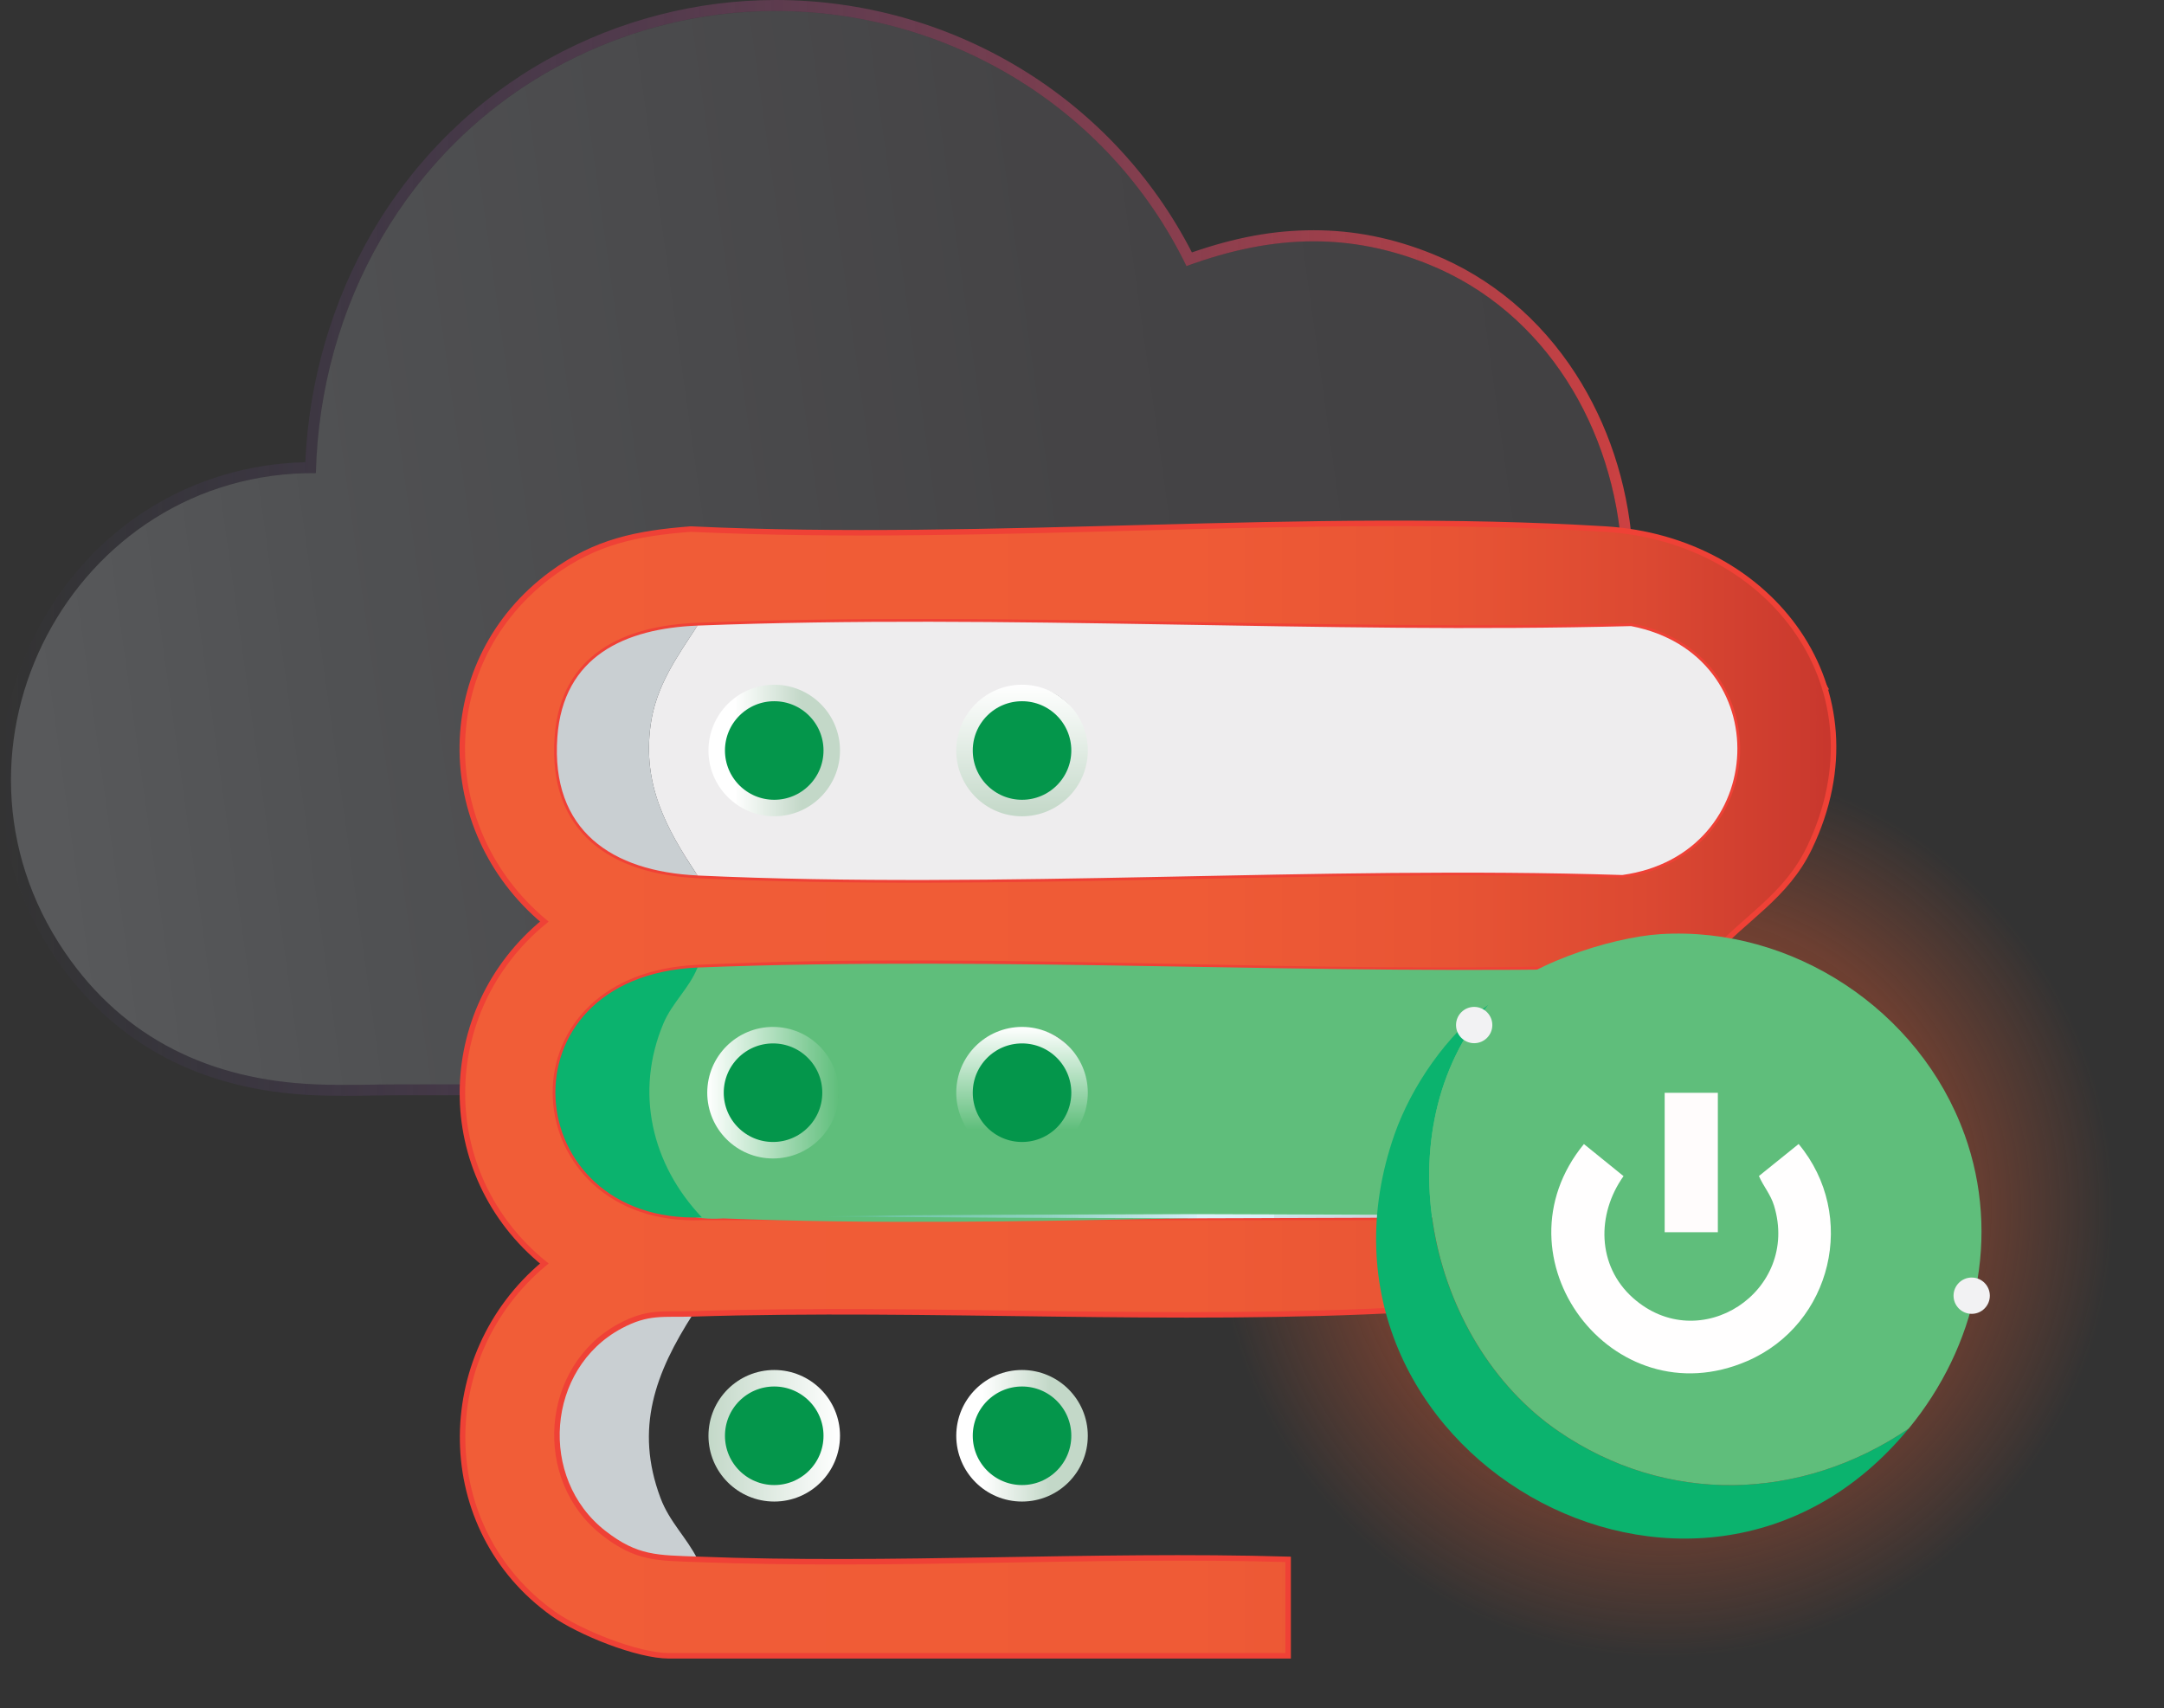 <?xml version="1.0" encoding="UTF-8"?>
<svg id="Layer_1" data-name="Layer 1" xmlns="http://www.w3.org/2000/svg" xmlns:xlink="http://www.w3.org/1999/xlink" viewBox="0 0 393.51 310.58">
  <rect x="0" y="0" width="393.51" height="310.58" fill="#333333" stroke="none"/>
  <defs>
    <style>
      .cls-1 {
        fill: url(#linear-gradient-2);
      }

      .cls-2 {
        fill: #5fbe7b;
      }

      .cls-3 {
        fill: #c9cfd2;
      }

      .cls-4 {
        fill: url(#linear-gradient-10);
      }

      .cls-5 {
        stroke: url(#linear-gradient-5);
      }

      .cls-5, .cls-6, .cls-7, .cls-8, .cls-9, .cls-10, .cls-11 {
        stroke-miterlimit: 10;
      }

      .cls-5, .cls-6, .cls-7, .cls-9, .cls-10, .cls-11 {
        fill: #04964b;
        stroke-width: 3px;
      }

      .cls-12 {
        fill: #fffcfc;
      }

      .cls-13 {
        fill: #f2f2f3;
      }

      .cls-14 {
        fill: url(#radial-gradient);
      }

      .cls-15 {
        fill: #eeedee;
      }

      .cls-6 {
        stroke: url(#linear-gradient-6);
      }

      .cls-7 {
        stroke: url(#linear-gradient-9);
      }

      .cls-16 {
        fill: #fffefe;
      }

      .cls-8 {
        fill: url(#linear-gradient-3);
        stroke: #ef4136;
      }

      .cls-9 {
        stroke: url(#linear-gradient-8);
      }

      .cls-10 {
        stroke: url(#linear-gradient-4);
      }

      .cls-17 {
        fill: #0bb36e;
      }

      .cls-18 {
        fill: url(#linear-gradient);
      }

      .cls-11 {
        stroke: url(#linear-gradient-7);
      }
    </style>
    <radialGradient id="radial-gradient" cx="302.71" cy="93.5" fx="302.71" fy="93.5" r="90.8" gradientTransform="translate(0 313.27) scale(1 -1)" gradientUnits="userSpaceOnUse">
      <stop offset="0" stop-color="#f15e37"/>
      <stop offset="0" stop-color="#f15d36"/>
      <stop offset=".2" stop-color="#f15d32" stop-opacity=".7"/>
      <stop offset=".4" stop-color="#f15c30" stop-opacity=".4"/>
      <stop offset=".6" stop-color="#f15b2e" stop-opacity=".3"/>
      <stop offset=".8" stop-color="#f15b2d" stop-opacity=".1"/>
      <stop offset=".9" stop-color="#f15b2b" stop-opacity="0"/>
      <stop offset="1" stop-color="#f15b2b" stop-opacity="0"/>
    </radialGradient>
    <linearGradient id="linear-gradient" x1="6.05" y1="128.51" x2="337.07" y2="82.06" gradientUnits="userSpaceOnUse">
      <stop offset="0" stop-color="#58595b"/>
      <stop offset=".17" stop-color="#505153"/>
      <stop offset=".58" stop-color="#454446"/>
      <stop offset=".95" stop-color="#414042"/>
    </linearGradient>
    <linearGradient id="linear-gradient-2" x1="0" y1="99.63" x2="332.62" y2="99.63" gradientUnits="userSpaceOnUse">
      <stop offset="0" stop-color="#554c9f" stop-opacity="0"/>
      <stop offset="1" stop-color="#ef4138"/>
    </linearGradient>
    <linearGradient id="linear-gradient-3" x1="84.07" y1="198.1" x2="333.43" y2="198.1" gradientUnits="userSpaceOnUse">
      <stop offset="0" stop-color="#f15d37"/>
      <stop offset=".53" stop-color="#ef5b36"/>
      <stop offset=".72" stop-color="#e85434"/>
      <stop offset=".86" stop-color="#dc4932"/>
      <stop offset=".98" stop-color="#cb3a2e"/>
      <stop offset="1" stop-color="#c7362d"/>
    </linearGradient>
    <linearGradient id="linear-gradient-4" x1="185.85" y1="210.64" x2="185.85" y2="186.73" gradientUnits="userSpaceOnUse">
      <stop offset=".22" stop-color="#5fbe7b"/>
      <stop offset="1" stop-color="#fff"/>
    </linearGradient>
    <linearGradient id="linear-gradient-5" x1="173.89" y1="261.06" x2="197.8" y2="261.06" gradientUnits="userSpaceOnUse">
      <stop offset=".2" stop-color="#fff"/>
      <stop offset=".71" stop-color="#c3d8c8"/>
    </linearGradient>
    <linearGradient id="linear-gradient-6" x1="128.83" y1="261.06" x2="152.75" y2="261.06" gradientUnits="userSpaceOnUse">
      <stop offset="0" stop-color="#c3d8c8"/>
      <stop offset="1" stop-color="#fff"/>
    </linearGradient>
    <linearGradient id="linear-gradient-7" x1="185.85" y1="148.42" x2="185.85" y2="124.51" xlink:href="#linear-gradient-6"/>
    <linearGradient id="linear-gradient-8" x1="128.83" y1="136.46" x2="152.75" y2="136.46" xlink:href="#linear-gradient-5"/>
    <linearGradient id="linear-gradient-9" x1="128.61" y1="198.68" x2="152.53" y2="198.68" gradientUnits="userSpaceOnUse">
      <stop offset="0" stop-color="#fff"/>
      <stop offset="1" stop-color="#5fbe7b"/>
    </linearGradient>
    <linearGradient id="linear-gradient-10" x1="147.76" y1="92.14" x2="287.58" y2="92.14" gradientTransform="translate(0 313.27) scale(1 -1)" gradientUnits="userSpaceOnUse">
      <stop offset="0" stop-color="#61cae6" stop-opacity="0"/>
      <stop offset="0" stop-color="#63cbe6" stop-opacity="0"/>
      <stop offset=".1" stop-color="#8ed6eb" stop-opacity=".4"/>
      <stop offset=".3" stop-color="#afe1ee" stop-opacity=".6"/>
      <stop offset=".4" stop-color="#c5e8f3" stop-opacity=".8"/>
      <stop offset=".5" stop-color="#d4eef6"/>
      <stop offset=".5" stop-color="#daf1f7"/>
      <stop offset=".6" stop-color="#d8f0f6"/>
      <stop offset=".6" stop-color="#d3eef6" stop-opacity=".9"/>
      <stop offset=".7" stop-color="#caeaf3" stop-opacity=".9"/>
      <stop offset=".8" stop-color="#bfe6f2" stop-opacity=".8"/>
      <stop offset=".8" stop-color="#b0e1ef" stop-opacity=".6"/>
      <stop offset=".9" stop-color="#9cdaed" stop-opacity=".5"/>
      <stop offset=".9" stop-color="#86d3e8" stop-opacity=".3"/>
      <stop offset="1" stop-color="#6acde7" stop-opacity="0"/>
      <stop offset="1" stop-color="#61cae6" stop-opacity="0"/>
    </linearGradient>
  </defs>
  <circle class="cls-14" cx="302.71" cy="219.78" r="90.8"/>
  <path class="cls-3" d="M126.05,238.89c-6.86,10.69-10.69,20.79-5.95,33.46,1.64,4.39,4.75,7.18,6.75,11.17-7.26-.28-11.03-.07-17.08-4.8-12.49-9.76-10.94-30.12,3-37.61,5.12-2.75,7.84-2.06,13.29-2.23Z"/>
  <g>
    <path class="cls-18" d="M303.67,175.26c1.4-7.16,5.06-13.69,8.13-20.24.17-.37.31-.66.43-.89.04-.12.08-.26.13-.42.07-.21.66-2.59.97-3.54,0-.02,0-.04,0-.06-.26-.92-.58-1.83-.97-2.7-3.89-9.73,4.3-20.17,13.06-23.01,1.31-.42,2.6-.68,3.86-.77-6.97-11.82-18.86-20.82-34.35-23.01-1.29-22.58-13.82-43.99-35.2-52.59-15-6.03-28.99-5.14-43.97.34C195.12,6.01,142.6-10.58,100.95,12.33c-26.85,14.77-42.77,43.11-43.51,73.69-44.26-.34-70.9,49.99-45.69,87.06,10.84,15.94,26.75,23.32,45.7,24.09,5.12.21,10.36,0,15.5,0h17.13c4.64-13.24,14.65-27.89,26.1-35.96,9.14-10.8,33.81-18.73,47.72-19.61,36.65-2.29,71.99,21.13,84.41,55.56h17.13c5.15,0,10.35.11,15.5,0,10.35-.23,19.02-.73,27.1-4.13-4.07-4.69-5.6-11.54-4.38-17.77Z"/>
    <path class="cls-1" d="M141.05,2c30.73,0,60.39,16.99,74.7,46.38,7.89-2.89,15.5-4.5,23.14-4.5,6.86,0,13.73,1.3,20.83,4.16,21.38,8.6,33.91,30.01,35.2,52.59,15.49,2.19,27.38,11.19,34.35,23.01-1.26.1-2.55.35-3.86.77-8.76,2.83-16.95,13.28-13.06,23.01.39.88.71,1.78.97,2.7,0,.02,0,.04,0,.06-.31.95-.9,3.32-.97,3.54-.05.16-.09.3-.13.42-.11.23-.25.52-.43.89-3.07,6.55-6.73,13.08-8.13,20.24-1.22,6.23.31,13.09,4.38,17.77-8.08,3.4-16.75,3.91-27.1,4.13-1.72.04-3.44.05-5.16.05-3.45,0-6.9-.05-10.34-.05h-17.13c-11.86-32.88-44.61-55.72-79.45-55.72-1.65,0-3.3.05-4.96.15-13.91.87-38.58,8.8-47.72,19.61-11.45,8.07-21.46,22.72-26.1,35.96h-17.13c-3.42,0-6.89.09-10.35.09-1.72,0-3.45-.02-5.15-.09-18.94-.77-34.86-8.15-45.7-24.09-25.13-36.95,1.25-87.07,45.24-87.07.15,0,.3,0,.45,0,.73-30.58,16.66-58.92,43.51-73.69,12.76-7.02,26.53-10.33,40.1-10.33M141.05,0S141.06,0,141.05,0c-14.29,0-28.49,3.66-41.06,10.58-13.35,7.34-24.52,18.29-32.31,31.66-7.31,12.55-11.5,26.96-12.16,41.8-20.7.51-38.82,11.81-48.67,30.43C2.04,123.54-.32,133.68.03,143.79c.37,10.76,3.86,21.28,10.07,30.41,10.7,15.73,26.6,24.12,47.27,24.96,1.56.06,3.27.09,5.23.09,1.74,0,3.51-.02,5.22-.05,1.69-.02,3.43-.05,5.13-.05h18.55l.47-1.34c4.76-13.59,14.96-27.65,25.37-34.99l.21-.15.17-.2c8.86-10.47,32.95-18.06,46.32-18.9,1.6-.1,3.23-.15,4.83-.15,34.12,0,66.02,22.37,77.57,54.4l.48,1.32h18.53c1.71,0,3.43.01,5.14.03,1.73.01,3.46.03,5.19.03,1.95,0,3.65-.02,5.21-.05,10.19-.22,19.32-.7,27.84-4.29l2.54-1.07-1.81-2.08c-3.56-4.11-5.07-10.27-3.93-16.08,1.09-5.54,3.67-10.86,6.17-16.01.61-1.26,1.22-2.51,1.8-3.76.17-.36.3-.63.41-.85l.08-.16.05-.17c.03-.11.07-.24.12-.39.02-.07.09-.34.19-.73.2-.76.57-2.16.77-2.78l.1-.3v-.32s0-.27,0-.27l-.07-.33c-.28-1.02-.64-2.01-1.05-2.94-1.62-4.07-.59-7.84.55-10.28,2.15-4.58,6.58-8.52,11.28-10.05,1.13-.36,2.27-.59,3.4-.68l3.19-.25-1.63-2.76c-7.57-12.84-19.67-21.21-34.19-23.73-.9-11.19-4.43-21.84-10.27-30.89-6.46-10.02-15.47-17.56-26.07-21.82-7.2-2.9-14.26-4.3-21.58-4.3s-14.29,1.32-22.14,4.03c-7.1-13.82-17.84-25.35-31.15-33.44C172.18,4.31,156.77,0,141.05,0h0Z"/>
  </g>
  <path class="cls-8" d="M311.4,173.53c-1.85,2.09-3.72,3.94-5.23,6.37-3.88-2.56-8.03-3.54-12.64-4-55.07,1.95-111.82-2.5-166.69.03-36.47,1.68-32.62,46.7.8,45.43h128.88c.02,2.65-.04,5.32,0,7.97.04,2.91-.03,5.86,0,8.77-43.37,2.41-87.06-.57-130.47.79-5.45.17-8.17-.52-13.29,2.23-13.94,7.49-15.49,27.84-3,37.61,6.05,4.73,9.82,4.52,17.08,4.8,35.47,1.38,71.83-1.03,107.4,0v17.54h-112.57c-5.74,0-16.28-4.25-21.03-7.62-21.67-15.4-21.81-46.91-1.66-63.71-19.95-16.21-19.76-45.93,0-62.17-20.13-16.88-20.08-47.45,1.34-63.23,7.98-5.88,15.51-7.38,25.29-8.14,54.57,2.57,112.1-3.31,166.33,0,30.1,1.84,50.98,29.08,37.1,57.96-4.27,8.89-11.79,12.76-17.64,19.39ZM126.84,159.18c55.33,2.56,112.63-1.84,168.17-.09,26.91-3.75,28.3-40.1,1.59-45.26-56.21,1.47-113.7-2.27-169.76-.09-13.1.51-24.43,5.5-25.49,20.29-1.21,17.01,9.94,24.42,25.49,25.14Z"/>
  <path class="cls-15" d="M126.84,159.18c-5.73-8.56-10-16.48-8.54-27.29.96-7.12,4.77-12.39,8.54-18.14,56.06-2.18,113.54,1.56,169.76.09,26.71,5.16,25.33,41.51-1.59,45.26-55.54-1.76-112.83,2.64-168.17.09ZM148.85,144.56c11.26-11.28-6.89-27.63-16.86-15.7-9.39,11.25,6.87,25.7,16.86,15.7ZM183.92,125.09c-11.74,1.87-12.89,19.29-.44,22.39,16.93,4.21,19.15-25.36.44-22.39Z"/>
  <path class="cls-3" d="M126.84,113.75c-3.77,5.75-7.58,11.02-8.54,18.14-1.46,10.81,2.82,18.74,8.54,27.29-15.54-.72-26.7-8.13-25.49-25.14,1.05-14.79,12.39-19.78,25.49-20.29Z"/>
  <path class="cls-2" d="M296.6,176.01c-56.21,1.47-113.7-2.27-169.76-.09-.31.47-.61.93-.92,1.4-3.52,2.95-11.3,10.01-12.21,15.32-1.19,6.89-2.22,30.15,17.61,28.91.06,0,.12,0,.18-.01,53.89,2.12,109.53-1.97,163.51-.27,26.91-3.75,28.3-40.1,1.59-45.26ZM148.85,206.73c-9.99,10.01-26.25-4.45-16.86-15.7,9.97-11.94,28.12,4.41,16.86,15.7ZM183.48,209.65c-12.45-3.1-11.29-20.52.44-22.39,18.7-2.97,16.48,26.6-.44,22.39Z"/>
  <path class="cls-17" d="M126.84,175.92c-1.46,3.7-4.61,6.41-6.19,10.14-5.27,12.51-2.16,25.66,6.98,35.29-33.42,1.26-37.27-43.75-.8-45.43Z"/>
  <circle class="cls-10" cx="185.85" cy="198.68" r="10.46"/>
  <circle class="cls-5" cx="185.85" cy="261.06" r="10.46"/>
  <circle class="cls-6" cx="140.79" cy="261.06" r="10.46"/>
  <circle class="cls-11" cx="185.85" cy="136.46" r="10.46"/>
  <circle class="cls-9" cx="140.79" cy="136.46" r="10.46"/>
  <circle class="cls-7" cx="140.57" cy="198.68" r="10.46"/>
  <polygon class="cls-4" points="148.26 221.19 165.71 220.97 183.01 220.87 217.75 220.76 252.34 220.87 269.63 220.97 287.09 221.19 269.63 221.3 252.34 221.41 217.75 221.52 183.01 221.41 165.71 221.3 148.26 221.19"/>
  <path class="cls-17" d="M347.07,259.76c-38.7,47.02-113.54,3.72-93.48-53.52,3.04-8.67,9.59-18.26,17.09-23.55-19.31,22.82-11.26,61.08,12.65,77.51,19.67,13.51,44.16,12.86,63.74-.44Z"/>
  <path class="cls-2" d="M357.22,206.24c-8.13-22.55-31.28-37.89-55.28-36.39-9.11.57-25.27,5.77-31.25,12.84-19.31,22.82-11.26,61.08,12.65,77.51,19.67,13.51,44.16,12.86,63.74-.44,12.27-14.9,16.87-34.88,10.15-53.52Z"/>
  <circle class="cls-13" cx="358.54" cy="235.59" r="3.3"/>
  <circle class="cls-13" cx="268.07" cy="186.38" r="3.3"/>
  <path class="cls-16" d="M288.03,208.02l7.2,5.83c-4.92,6.92-4.85,16.29,1.71,22.14,12.14,10.81,30.42-1.16,25.66-16.77-.64-2.09-1.91-3.46-2.75-5.39l7.22-5.82c10.81,12.98,6.09,32.78-9.34,39.46-24.57,10.63-46.58-18.85-29.7-39.46Z"/>
  <rect class="cls-12" x="302.71" y="198.7" width="9.67" height="25.35"/>
</svg>